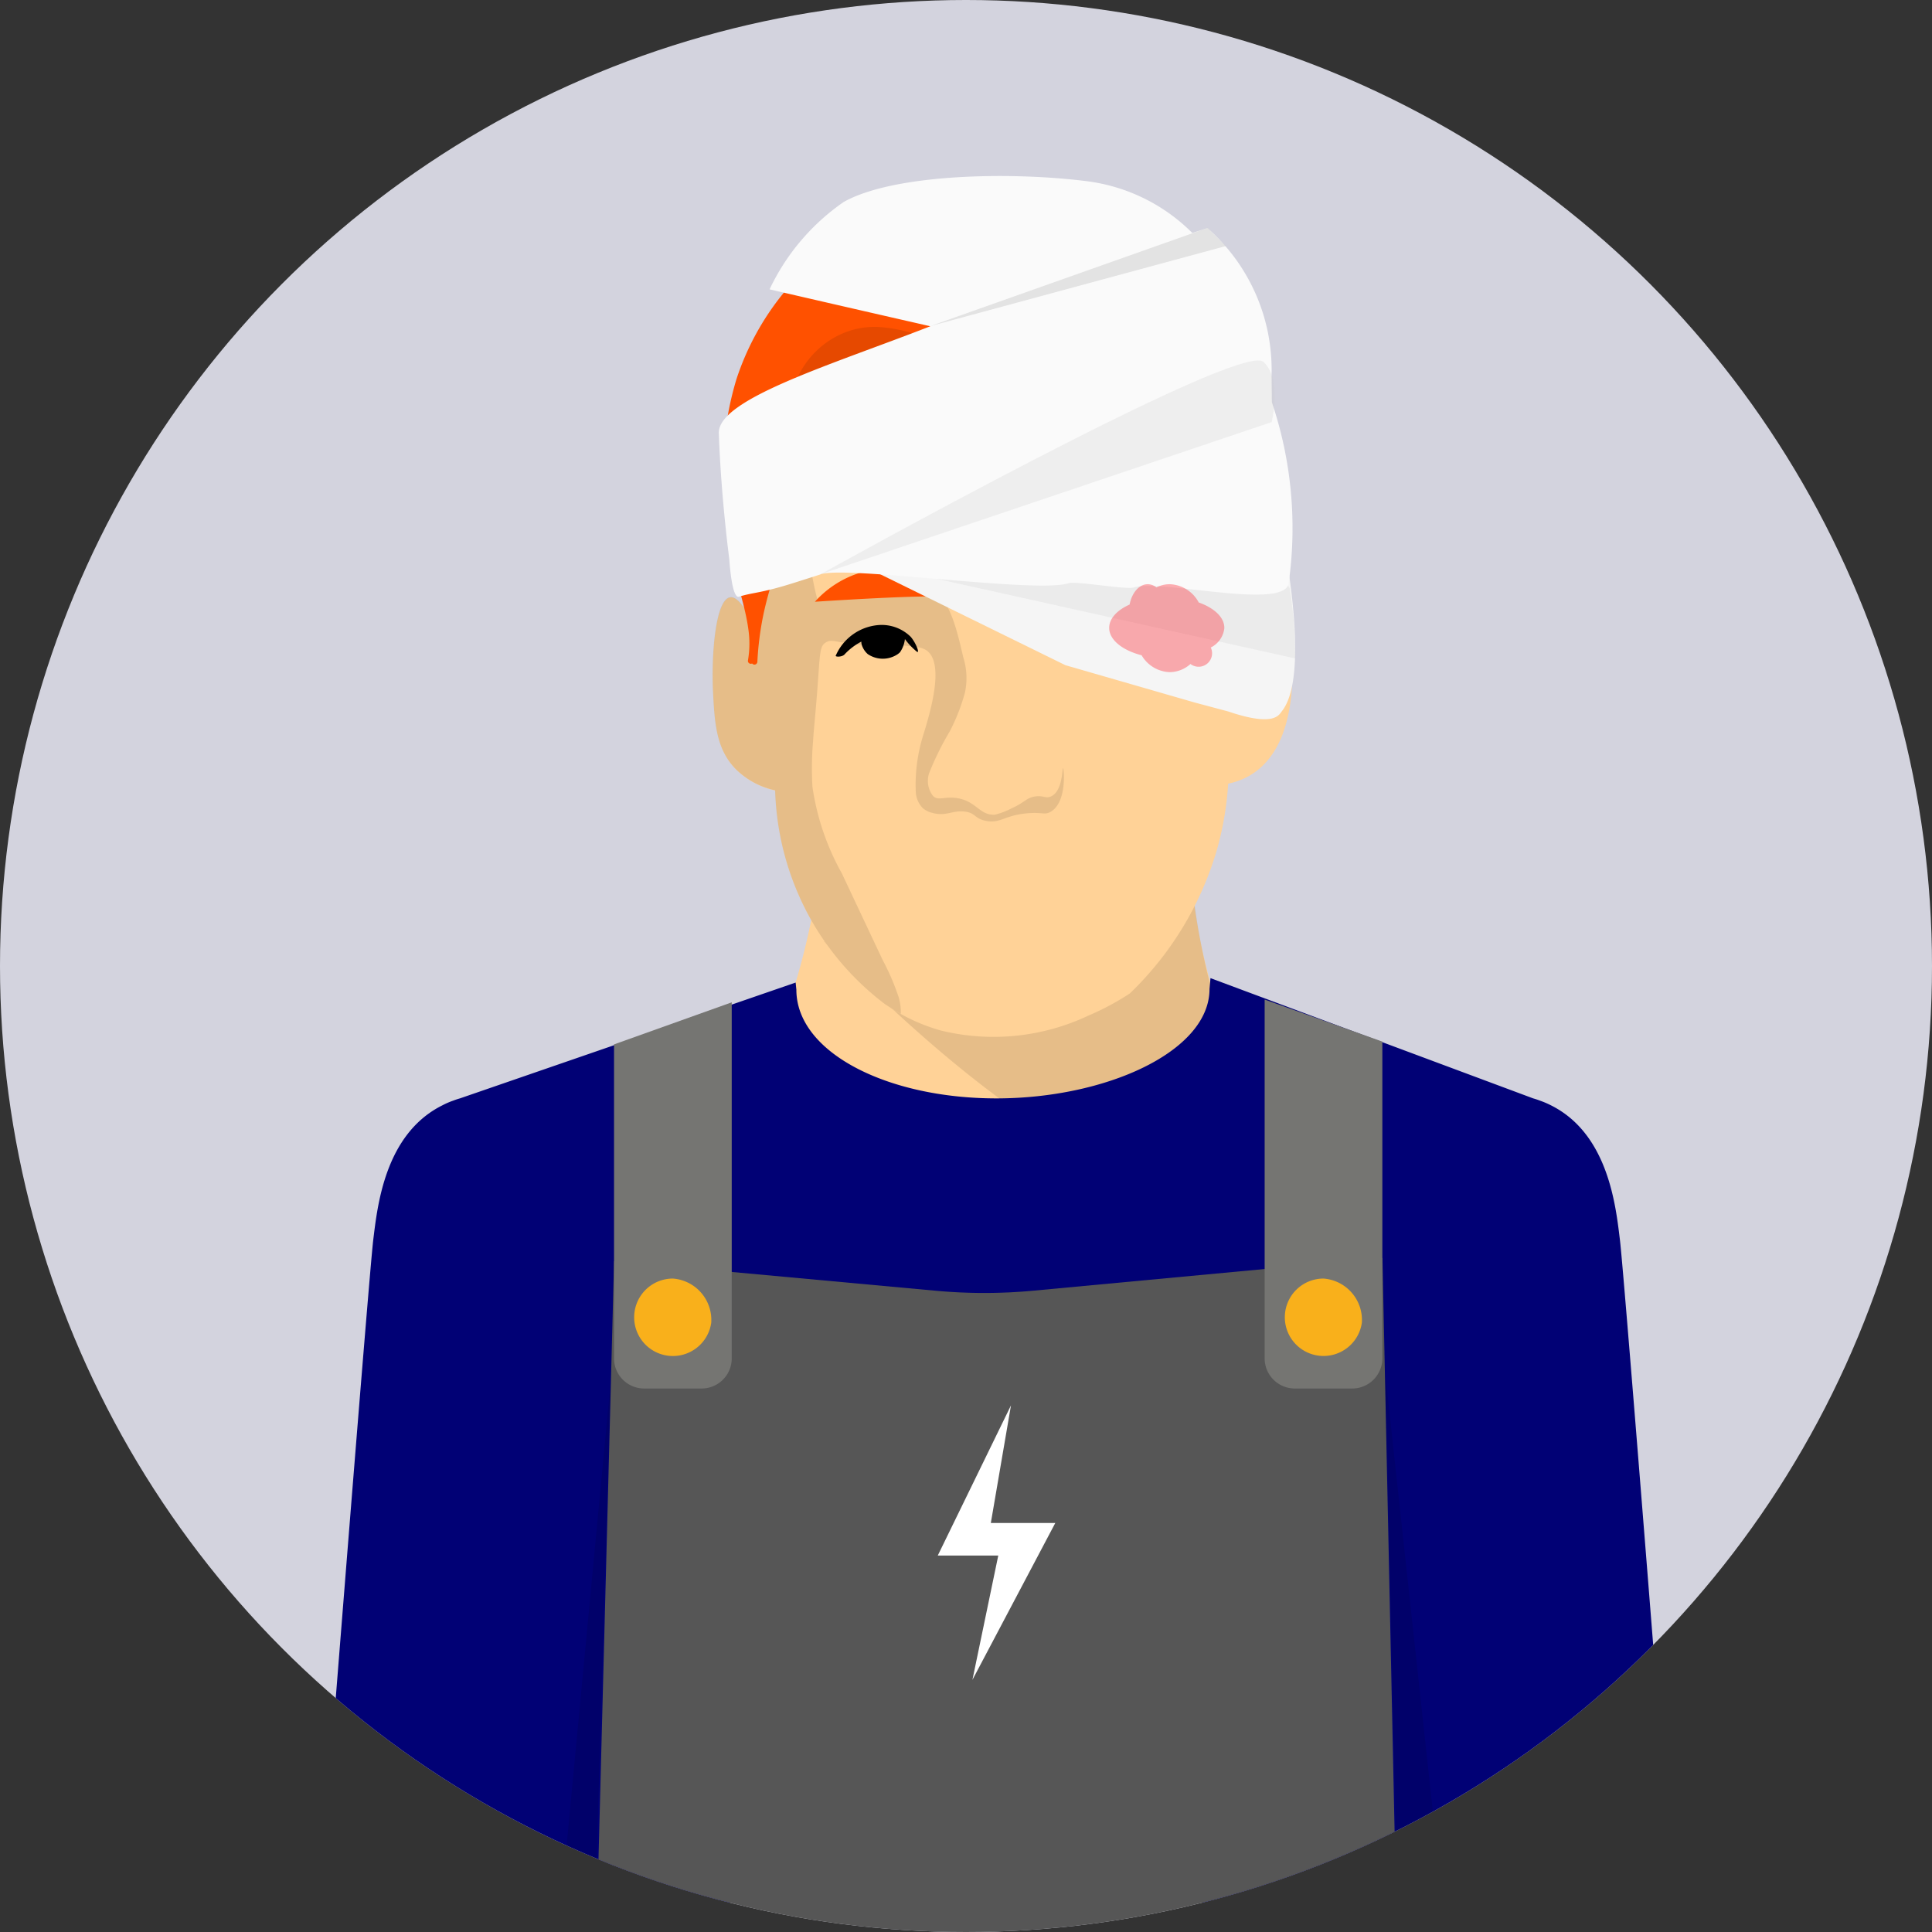 <svg xmlns="http://www.w3.org/2000/svg" xmlns:xlink="http://www.w3.org/1999/xlink" width="86" height="86" viewBox="0 0 86 86">
  <rect x="0" y="0" width="86" height="86" fill="#333333" stroke="none"/>
  <defs>
    <clipPath id="clip-path">
      <circle id="Ellipse_445" data-name="Ellipse 445" cx="43" cy="43" r="43" transform="translate(0 0.322)" fill="none"/>
    </clipPath>
  </defs>
  <g id="Untitled-5-05" transform="translate(0 -0.322)" style="mix-blend-mode: normal;isolation: isolate">
    <g id="Layer_1" data-name="Layer 1" transform="translate(0 0)">
      <g id="Group_2163" data-name="Group 2163">
        <circle id="Ellipse_444" data-name="Ellipse 444" cx="43" cy="43" r="43" transform="translate(0 0.322)" fill="#d3d3de"/>
        <g id="Group_2162" data-name="Group 2162" clip-path="url(#clip-path)">
          <g id="Group_2161" data-name="Group 2161" transform="translate(14.227 8.152)">
            <path id="Path_7788" data-name="Path 7788" d="M178.109,182.018a53.816,53.816,0,0,1-1,6.827l-16.385,1.386s-3.218-1.6-3.493-2.223.393-10.241.393-10.241a31.589,31.589,0,0,0,2.045-6.8v-.009a9.318,9.318,0,0,0,.088-2.01c-.283-3.261,16.606-2.56,16.606-2.56v.32a26.633,26.633,0,0,0,1.281,8.773,17.494,17.494,0,0,1,.47,6.535" transform="translate(-137.665 -138.465)" fill="#ffd297"/>
            <path id="Path_7789" data-name="Path 7789" d="M189.445,191.175c-6.711,1.581-18.082-10.659-18.445-11.049v-.009l16.252-4.137a30.673,30.673,0,0,0,1.723,8.661,17.5,17.5,0,0,1,.47,6.535" transform="translate(-148.539 -146.05)" opacity="0.1" style="mix-blend-mode: multiply;isolation: isolate"/>
            <path id="Path_7790" data-name="Path 7790" d="M173.5,73A1.293,1.293,0,0,0,172.987,72a1.36,1.36,0,0,0-1.407.333,60.73,60.73,0,0,0-2.094-8.625c-.27-.8-.513-1.626-.845-2.407-.075-.18-.157-.354-.242-.528a6.632,6.632,0,0,0-.609-1.008c-1.806-2.264-5.053-2.1-7.674-2.461-2.957-.318-6.192.187-8.153,2.158a6.2,6.2,0,0,0-1.7,3.414c-.729,3.152.1,6.458-.744,9.593-.442-.835-.727-.968-.9-.944-.667.092-.845,2.613-.766,4.212.073,1.42.146,2.56,1.021,3.448a3.573,3.573,0,0,0,1.744.935A12.507,12.507,0,0,0,152.4,86.2a12.311,12.311,0,0,0,3.092,3.426c.245.167.485.315.717.442a8.193,8.193,0,0,0,1.815.744,9.886,9.886,0,0,0,6.535-.672,11.684,11.684,0,0,0,1.843-.985,14.51,14.51,0,0,0,3.868-6.361,13.908,13.908,0,0,0,.511-2.978,3.24,3.24,0,0,0,.875-.315c2.611-1.416,1.92-5.984,1.843-6.5" transform="translate(-130.338 -52.762)" fill="#ffd297"/>
            <path id="Path_7791" data-name="Path 7791" d="M168.97,65.455a.127.127,0,0,0-.217-.086.3.3,0,0,0-.026.026c-.112-.026-.223-.054-.333-.082q-1.667-.409-3.33-.813c-1.35-.328-2.695-.672-4.053-.953a24.405,24.405,0,0,0-4.057-.534,10.3,10.3,0,0,0-3.918.487,7.55,7.55,0,0,0-1.077.5,6.189,6.189,0,0,0-1.7,3.414c-.729,3.152.094,6.458-.747,9.593-.442-.835-.725-.968-.9-.944-.667.092-.847,2.613-.766,4.212.071,1.42.146,2.56,1.021,3.448a3.537,3.537,0,0,0,1.744.935,12.507,12.507,0,0,0,1.787,6.085,12.375,12.375,0,0,0,3.092,3.426c.247.167.487.315.717.442a2.388,2.388,0,0,0-.092-.732,10.5,10.5,0,0,0-.706-1.646q-.914-1.937-1.826-3.875a11.15,11.15,0,0,1-1.309-3.853,14.383,14.383,0,0,1,.026-2.017c.056-.824.071-.781.178-2.137.139-1.77.1-2.085.384-2.268.32-.206.558.077,1.86.112.545.015.566-.032,1.073-.006.908.047,1.362.069,1.611.285.751.65.082,2.817-.234,3.84a7.376,7.376,0,0,0-.3,2.39,1.114,1.114,0,0,0,.311.747,1,1,0,0,0,.438.217c.6.161.869-.12,1.418-.062.508.054.433.313.961.416.644.124.811-.249,1.841-.339.667-.058.766.086,1.028-.062.749-.418.6-1.942.56-1.946s-.013,1.038-.547,1.262c-.234.1-.326-.064-.717,0-.375.064-.453.27-1.006.515a3.313,3.313,0,0,1-.768.294c-.672.036-.813-.59-1.652-.734-.573-.1-.867.139-1.1-.105a1.074,1.074,0,0,1-.221-.764,1.19,1.19,0,0,1,.039-.217,12.942,12.942,0,0,1,.931-1.892,8.614,8.614,0,0,0,.674-1.723,3.08,3.08,0,0,0-.077-1.581c-.3-1.3-.584-2.5-1.433-3.141-1.163-.886-3.238-.626-5.033.663a11.331,11.331,0,0,1-.416-2.768,10.8,10.8,0,0,1,.307-2.727,2.715,2.715,0,0,1,1.023-2,3.073,3.073,0,0,1,2.255-.3c.86.165,1.674.508,2.53.693a10.037,10.037,0,0,0,2.221.219,11.436,11.436,0,0,0,4.377-.95,12.341,12.341,0,0,0,3.828-2.581c.058-.056.116-.114.172-.172l.163-.215" transform="translate(-130.336 -57.311)" opacity="0.1" style="mix-blend-mode: multiply;isolation: isolate"/>
            <path id="Path_7792" data-name="Path 7792" d="M174.571,53.17c-.019-.5-.043-1-.073-1.5a21.3,21.3,0,0,0-.345-2.972,8.488,8.488,0,0,0-2.373-4.615c-.341-.32-.708-.611-1.051-.927a9.28,9.28,0,0,1-.912-.991,7.312,7.312,0,0,0-.873-.948,3.9,3.9,0,0,0-1.139-.659,11.81,11.81,0,0,0-1.285-.39c-.493-.129-.989-.257-1.485-.382-.985-.247-1.976-.476-2.978-.631a6.017,6.017,0,0,0-2.845.107,6.518,6.518,0,0,0-1.251.571c-2.7,1.6-4.044,2.409-5.263,3.92a11.982,11.982,0,0,0-2.058,3.787,14.055,14.055,0,0,0-.526,5.5,18.156,18.156,0,0,0,.371,2.742c.206.955.545,1.888.68,2.858a4.457,4.457,0,0,1-.013,1.422.127.127,0,0,0,.185.133.13.13,0,0,0,.234-.071,13.727,13.727,0,0,1,.283-2.173,17.163,17.163,0,0,1,.6-2.079,12.714,12.714,0,0,0,.573-2.023,9.327,9.327,0,0,0,.088-2.146c-.079-1.163-.36-1.3-.3-2.141a3.969,3.969,0,0,1,.307-1.326c.116-.24.26-.412.431-.436a.512.512,0,0,1,.395.133h0c.208.163.416.431.708.631,1.176.811,2.858-.294,4.789-.146.069,0,.236.028.474.041a.52.52,0,0,1,.079,0c.094,0,.2,0,.309,0,.045,0,.088,0,.135,0,.375-.019.753-.036,1.131-.058,1.217-.064,1.618-.069,2.214-.129,2.092-.208,2.446-1.214,3.813-1.176a2.368,2.368,0,0,1,.292.021,2.567,2.567,0,0,1,1.792.875,4.176,4.176,0,0,1,.5,1.232,9.144,9.144,0,0,1,.257,1.1l1.026,4.375q.257,1.1.517,2.21c.17.725.352,1.45.468,2.186a9.557,9.557,0,0,1,.112,1.049.124.124,0,0,0,.245.019,25.1,25.1,0,0,1,.749-2.851,15.328,15.328,0,0,0,.968-2.7,7.667,7.667,0,0,0,.051-1.455" transform="translate(-132.085 -38.493)" fill="#ff5100"/>
            <path id="Path_7793" data-name="Path 7793" d="M222.931,122.244a1.192,1.192,0,0,0-.185-.581.88.88,0,0,0-.511-.367,6.068,6.068,0,0,0-.783-.148c-.277-.043-.554-.077-.832-.107-.547-.056-1.094-.086-1.646-.09-.135,0-.27,0-.4,0a1.876,1.876,0,0,0-.363.026.588.588,0,0,0-.44.337,1.146,1.146,0,0,0-.064.551,4.808,4.808,0,0,0,.118.654,1.939,1.939,0,0,0,.663,1.184,1.155,1.155,0,0,0,.178.107.031.031,0,0,0,.024.041,1.6,1.6,0,0,0,1.171-.232,1.9,1.9,0,0,1,.626-.187,2.087,2.087,0,0,1,.708.1,5.484,5.484,0,0,0,.7.174.874.874,0,0,0,.65-.079.561.561,0,0,0,.165-.255c.043-.116.077-.236.114-.354a2.374,2.374,0,0,0,.114-.772" transform="translate(-185.217 -102.826)" opacity="0.1" style="mix-blend-mode: multiply;isolation: isolate"/>
            <path id="Path_7794" data-name="Path 7794" d="M174.848,119.293a1.826,1.826,0,0,0-1.322-1.159,4.483,4.483,0,0,0-4.456,1.35s5.291-.354,5.776-.193" transform="translate(-147.023 -100.528)" fill="#ff5100"/>
            <path id="Path_7795" data-name="Path 7795" d="M177.006,130.839c.047-.032-.1-.41-.313-.663a1.838,1.838,0,0,0-1.386-.53,2.272,2.272,0,0,0-1.959,1.377c.026.041.178.043.292,0a.343.343,0,0,0,.088-.049,2.8,2.8,0,0,1,.764-.588.561.561,0,0,0,.062.255.907.907,0,0,0,.223.3,1.19,1.19,0,0,0,1.324.011.771.771,0,0,0,.112-.092,1.278,1.278,0,0,0,.219-.588,2.975,2.975,0,0,0,.363.414c.109.1.189.178.212.161" transform="translate(-150.378 -109.656)"/>
            <path id="Path_7796" data-name="Path 7796" d="M216.04,119.482a1.829,1.829,0,0,1,1.236-1.249,4.475,4.475,0,0,1,4.54,1.036s-5.3.017-5.776.21" transform="translate(-183.915 -100.526)" fill="#ff5100"/>
            <path id="Path_7797" data-name="Path 7797" d="M222.548,130.717a2.705,2.705,0,0,0,.333-.438,1.3,1.3,0,0,0,.26.571.6.6,0,0,0,.118.086,1.19,1.19,0,0,0,1.32-.105.911.911,0,0,0,.2-.313.564.564,0,0,0,.045-.257,2.789,2.789,0,0,1,.8.534.289.289,0,0,0,.09.043c.116.039.268.024.292-.017a2.271,2.271,0,0,0-2.051-1.236,1.832,1.832,0,0,0-1.345.624c-.2.268-.318.654-.266.684.026.015.1-.067.2-.176" transform="translate(-188.859 -109.607)"/>
            <path id="Path_7798" data-name="Path 7798" d="M194.174,181.3c-.152.2-2.3,2.847-5.154,2.467-2.169-.288-4-2.216-3.866-2.465,0,0,0-.009.011-.013a.269.269,0,0,1,.182-.019s1.1.032,1.789,0,1.036-.478,1.628-.191a2.379,2.379,0,0,0,1.819.056c.493-.2,2.154.569,2.506.472.242-.067.665-.187.905-.255l.18-.051" transform="translate(-159.65 -149.979)" fill="#ffd297"/>
            <path id="Path_7799" data-name="Path 7799" d="M194.174,181.3c-.152.2-2.3,2.847-5.154,2.467-2.169-.288-4-2.216-3.866-2.465,0,0,0-.009.011-.013a.269.269,0,0,1,.182-.019s1.1.032,1.789,0,1.036-.478,1.628-.191a2.379,2.379,0,0,0,1.819.056c.493-.2,2.154.569,2.506.472.242-.067.665-.187.905-.255l.18-.051" transform="translate(-159.65 -149.979)" fill="#ffd297" style="mix-blend-mode: multiply;isolation: isolate"/>
            <path id="Path_7800" data-name="Path 7800" d="M194.174,182.421c-.152.2-2.3,2.847-5.154,2.467-2.169-.287-4-2.216-3.866-2.465,0,0,0-.009.011-.013a8.852,8.852,0,0,0,2.656,1.008,9.356,9.356,0,0,0,2.075.169,8.34,8.34,0,0,0,3.577-.736c.212-.144.384-.272.521-.382l.18-.052" transform="translate(-159.65 -151.1)" fill="#ffd297" style="mix-blend-mode: multiply;isolation: isolate"/>
            <path id="Path_7801" data-name="Path 7801" d="M177.373,69.085a18.714,18.714,0,0,0-3.8-.067,7.178,7.178,0,0,1-1.931-.287c-.586-.169-1.156-.388-1.738-.571a6.692,6.692,0,0,0-1.751-.35,3.636,3.636,0,0,0-1.532.268,3.911,3.911,0,0,0-2.081,2.045,3.642,3.642,0,0,0-.191.6c-.011.036-.021.073-.032.112.116-.242.26-.412.431-.438a.652.652,0,0,1,.395.133h0a4.022,4.022,0,0,1,.708.631c1.176.811,2.858-.294,4.787-.146.122-.032.185.019.476.039.024,0,.051,0,.079,0q.126.006.309,0c.045,0,.088,0,.135,0,.375-.017.753-.036,1.131-.056,1.217-.064,1.618-.071,2.214-.129,2.092-.206,2.446-1.212,3.813-1.176a3.8,3.8,0,0,0-1.427-.607" transform="translate(-143.292 -61.086)" opacity="0.1" style="mix-blend-mode: multiply;isolation: isolate"/>
            <path id="Path_7802" data-name="Path 7802" d="M126.578,244.067H66.31s2.193-27.928,2.39-29.516c.182-1.453.5-4.69,3.079-5.971a3.379,3.379,0,0,1,.481-.208,3.036,3.036,0,0,1,.3-.1L87.5,203.117l.032.318c0,2.785,4.031,4.838,8.906,4.838s9.485-2.085,9.485-4.87l.043-.483,14.364,5.353a3.039,3.039,0,0,1,.3.1,3.766,3.766,0,0,1,.489.208c2.566,1.279,2.89,4.516,3.07,5.971.2,1.588,2.388,29.516,2.388,29.516Z" transform="translate(-66.31 -167.21)" fill="#010175"/>
            <path id="Path_7803" data-name="Path 7803" d="M159.229,293.173H123.51l.835-32.069,14.281,1.315a23.649,23.649,0,0,0,4.392,0l15.531-1.455.682,32.211Z" transform="translate(-111.238 -212.797)" fill="#565656"/>
            <path id="Path_7804" data-name="Path 7804" d="M131.3,225.13h-2.562a1.339,1.339,0,0,1-1.339-1.339V209.813l5.239-1.873v15.851A1.339,1.339,0,0,1,131.3,225.13Z" transform="translate(-114.293 -171.153)" fill="#757572"/>
            <path id="Path_7805" data-name="Path 7805" d="M263.721,224.666h2.557a1.341,1.341,0,0,0,1.341-1.341v-14.1l-5.239-1.873v15.973a1.341,1.341,0,0,0,1.341,1.341Z" transform="translate(-220.313 -170.689)" fill="#757572"/>
            <path id="Path_7806" data-name="Path 7806" d="M135.064,267.215a1.724,1.724,0,1,1-1.706-1.965A1.849,1.849,0,0,1,135.064,267.215Z" transform="translate(-117.631 -216.167)" fill="#f9b01b"/>
            <path id="Path_7807" data-name="Path 7807" d="M270.061,267.215a1.723,1.723,0,1,1-1.706-1.965A1.849,1.849,0,0,1,270.061,267.215Z" transform="translate(-223.667 -216.167)" fill="#f9b01b"/>
            <path id="Path_7808" data-name="Path 7808" d="M117.957,309.989l.682-23.139-2.2,23.139Z" transform="translate(-105.685 -233.132)" opacity="0.1" style="mix-blend-mode: multiply;isolation: isolate"/>
            <path id="Path_7809" data-name="Path 7809" d="M287.909,308.081l-.569-23.661,2.572,23.661Z" transform="translate(-239.918 -231.224)" opacity="0.1" style="mix-blend-mode: multiply;isolation: isolate"/>
            <path id="Path_7810" data-name="Path 7810" d="M197.819,291.56l-3.259,6.685h2.693l-1.15,5.533,3.688-6.982h-2.869Z" transform="translate(-167.044 -236.832)" fill="#fff"/>
            <path id="Path_7811" data-name="Path 7811" d="M173.34,99.266l10.232,5.025,5.741,1.658,1.5.4c2.058.7,2.264.157,2.39,0,1.555-1.922-.408-10-.408-10a2.432,2.432,0,0,0-1.186-.624c0,.054-10.015-.691-10.015-.635-.873,1.017-3.029,2.354-8.254,4.177Z" transform="translate(-150.376 -82.512)" fill="#f5f5f5"/>
            <path id="Path_7812" data-name="Path 7812" d="M203.08,121.695l-17.93-3.984s17.387-.489,17.688.886A19.222,19.222,0,0,1,203.08,121.695Z" transform="translate(-159.653 -100.216)" fill="#ccc" opacity="0.26"/>
            <path id="Path_7813" data-name="Path 7813" d="M153.654,54.211c1.21-.388,9.64.867,11.062.395.3-.1,2.577.3,2.881.193,1.159-.388,6.756,1.038,6.9-.2a17.53,17.53,0,0,0-.749-8.046c0-.054-.013-1.171-.013-1.225A8.4,8.4,0,0,0,170.88,38.8s-.24.077-.672.219a8.062,8.062,0,0,0-4.7-2.306c-3.433-.433-8.595-.322-10.818.925a9.82,9.82,0,0,0-3.3,3.89c1.843.427,4.4,1.015,7.155,1.643-4.39,1.712-9.464,3.235-9.415,4.759.1,2.879.468,5.619.468,5.619s.1,1.761.429,1.661c.633-.2.953-.142,2.476-.626.365-.116.751-.238,1.15-.367Z" transform="translate(-131.36 -36.478)" fill="#fafafa"/>
            <path id="Path_7814" data-name="Path 7814" d="M190.306,77.512,170.22,84.288s18.672-10.4,19.717-9.457C190.778,75.585,190.306,77.512,190.306,77.512Z" transform="translate(-147.926 -66.554)" fill="#ccc" opacity="0.26"/>
            <path id="Path_7815" data-name="Path 7815" d="M193.02,51.64l12.337-4.37.817.807Z" transform="translate(-165.834 -44.955)" fill="#ccc" opacity="0.51"/>
            <path id="Path_7816" data-name="Path 7816" d="M235.246,123.132c0-.47-.453-.886-1.139-1.129a1.527,1.527,0,0,0-1.294-.813,1.328,1.328,0,0,0-.59.142.633.633,0,0,0-.384-.142c-.388,0-.71.384-.809.905-.556.249-.91.622-.91,1.038,0,.536.59,1,1.444,1.221a1.511,1.511,0,0,0,1.251.751,1.4,1.4,0,0,0,.923-.363.6.6,0,0,0,.963-.481.592.592,0,0,0-.058-.253,1.093,1.093,0,0,0,.605-.875Z" transform="translate(-194.974 -103.015)" fill="#ff1721" opacity="0.34"/>
          </g>
        </g>
      </g>
    </g>
  </g>
</svg>
